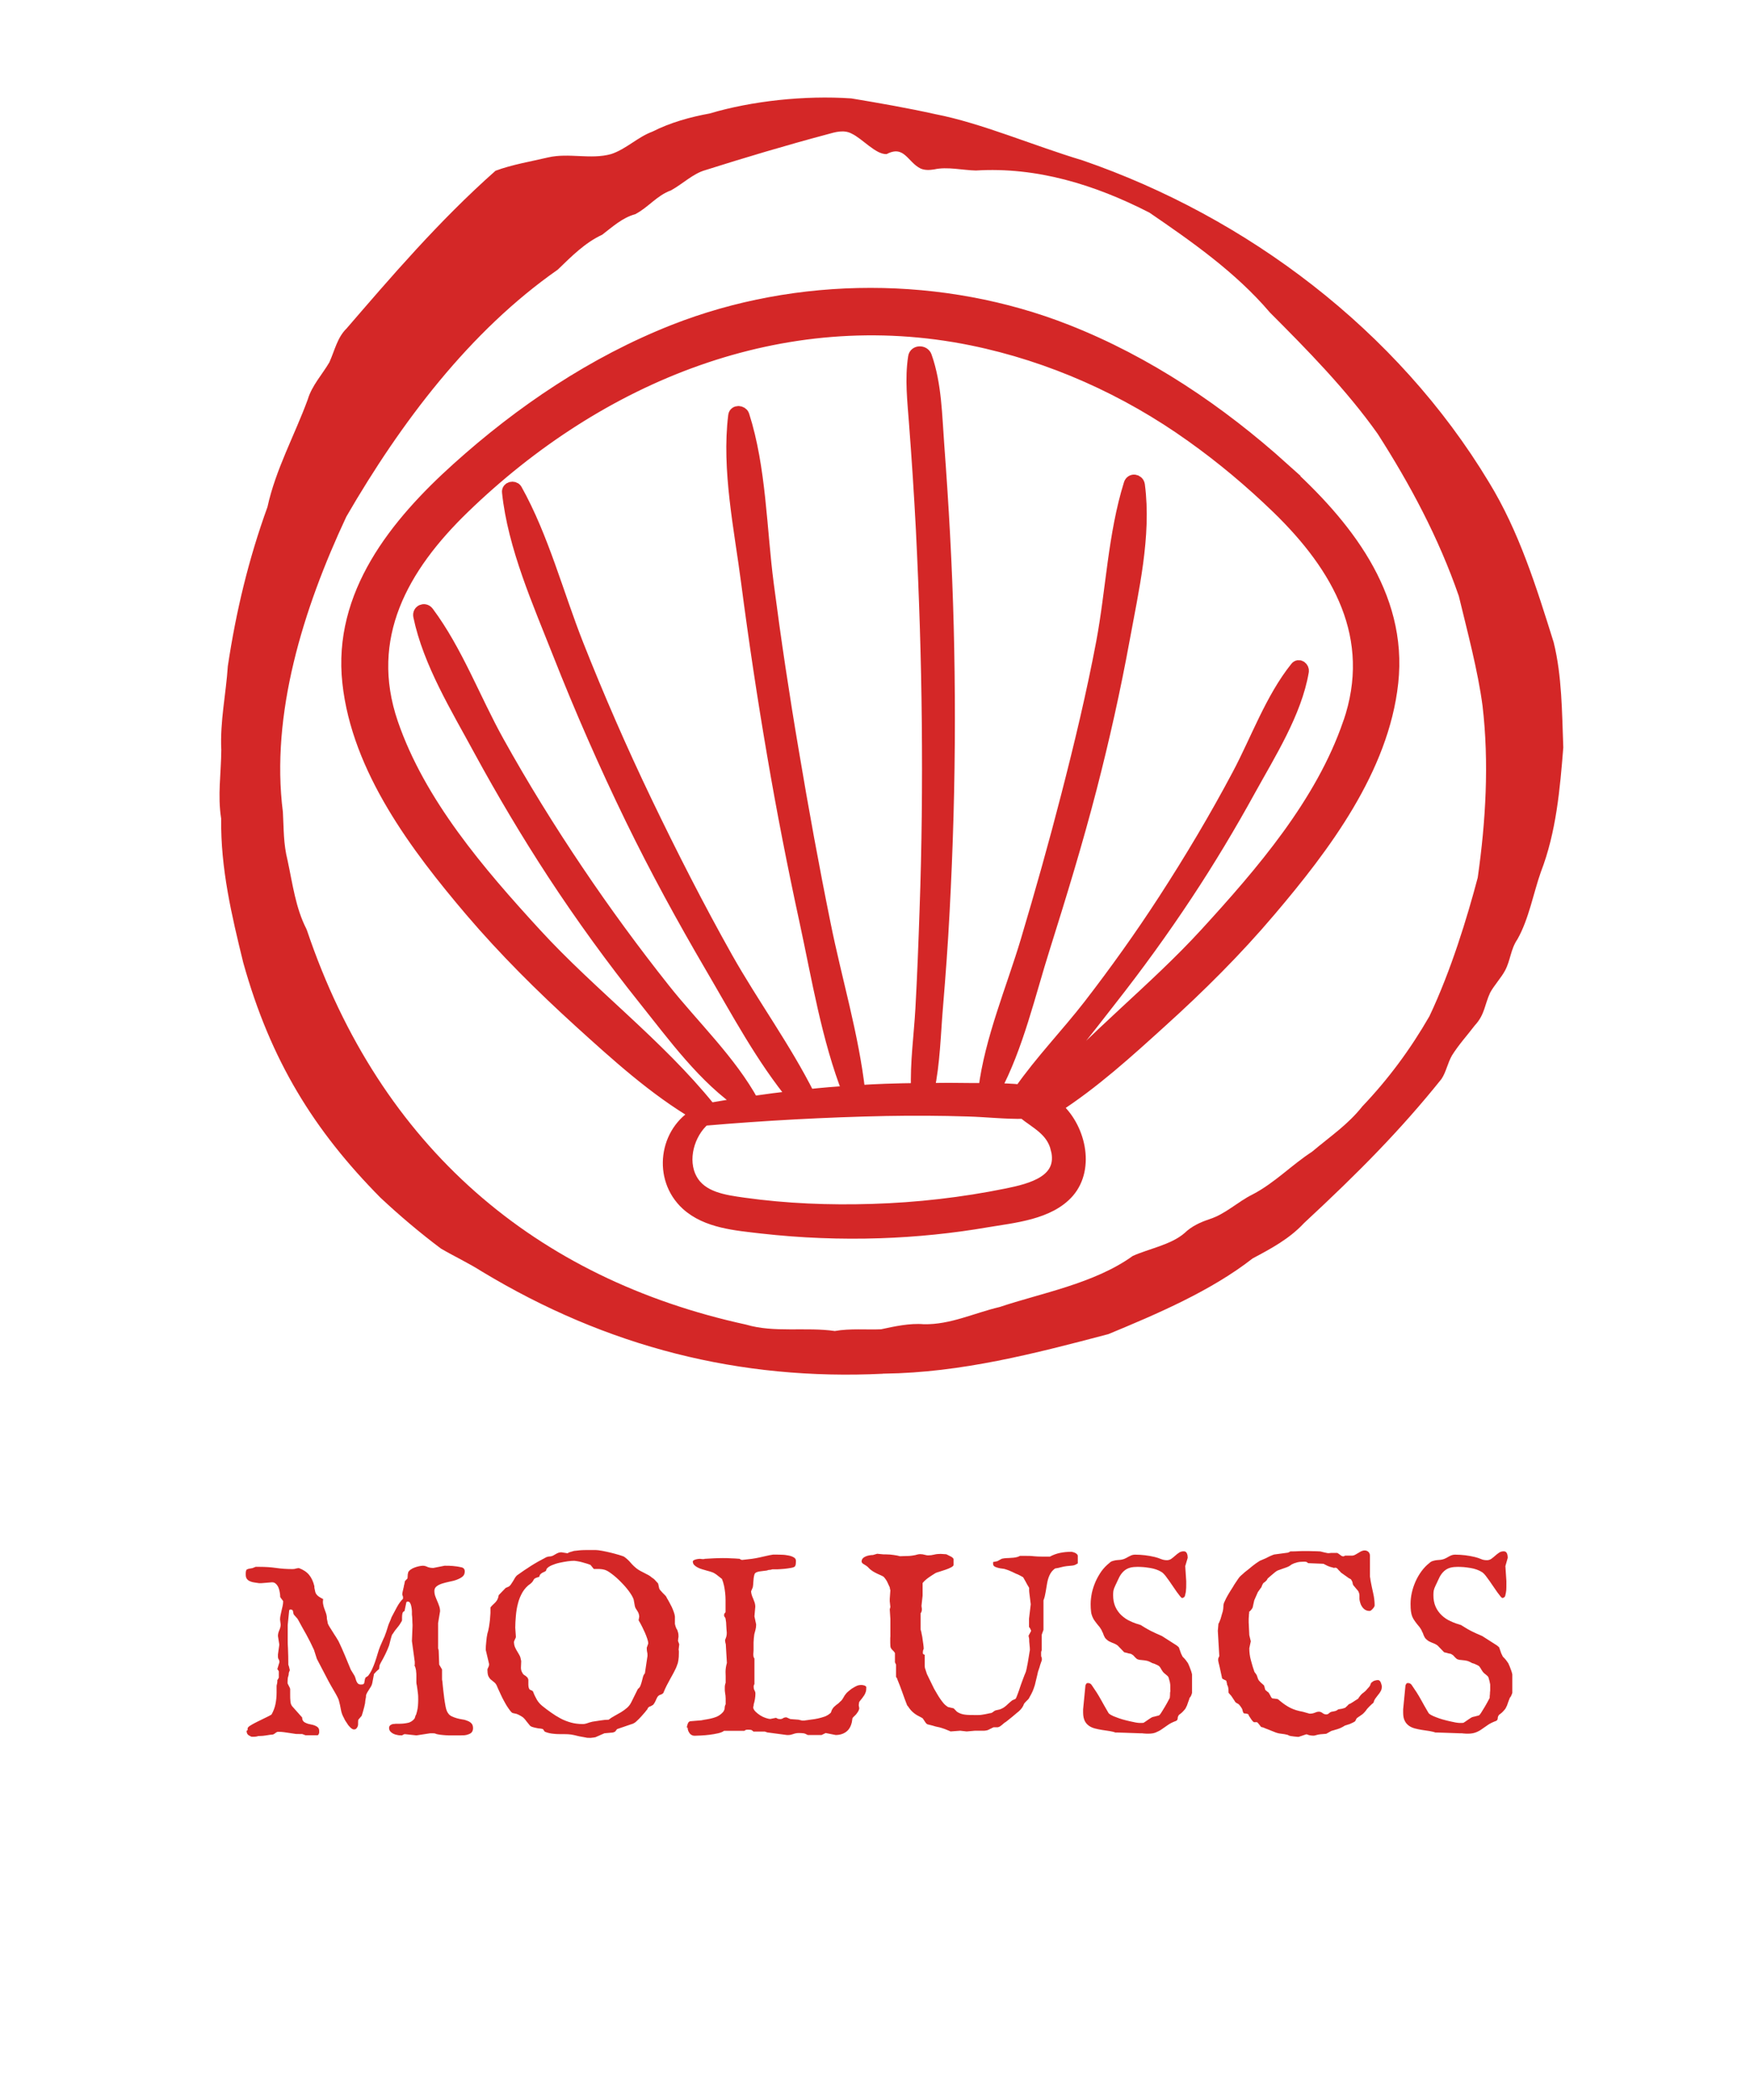 <?xml version="1.0" encoding="UTF-8"?>
<svg id="Layer_1" data-name="Layer 1" xmlns="http://www.w3.org/2000/svg" width="50mm" height="60mm" viewBox="0 0 141.73 170.08">
  <g>
    <path d="M20.05,140.13c0-.11,0-.18.03-.21.02-.03.06-.08.12-.12.11-.08.25-.15.41-.24s.33-.16.5-.25c.17-.08.33-.16.49-.24s.29-.14.39-.21c.15-.27.26-.55.32-.85.06-.3.09-.61.09-.92v-.46c0-.05,0-.11.01-.16,0-.01.01-.04.02-.07,0-.03.01-.07.02-.11s.01-.08.01-.12c0-.04,0-.07,0-.09l.12-.2v-.38s0-.07,0-.12c0-.04-.05-.11-.12-.2l.17-.56c0-.05,0-.1-.02-.13,0-.03-.02-.07-.04-.1-.01-.01-.03-.04-.04-.08s-.02-.08-.02-.12v-.19l.11-.8-.11-.7c0-.16.04-.31.11-.47.07-.16.11-.31.11-.46l-.05-.4c0-.11.01-.22.04-.35s.05-.25.08-.37c.03-.13.06-.26.09-.39s.04-.26.04-.39c-.03-.04-.07-.1-.12-.16s-.1-.13-.12-.18c0-.09,0-.2-.03-.34-.02-.14-.05-.27-.1-.39-.05-.13-.12-.23-.21-.32-.09-.09-.19-.13-.32-.13l-.85.07h-.21c-.14-.02-.28-.04-.4-.06-.13-.02-.24-.05-.34-.1-.1-.04-.18-.11-.24-.19-.06-.08-.09-.2-.09-.35,0-.12,0-.21.02-.28.01-.06.04-.11.08-.13s.1-.05.17-.06c.07-.01.16-.03.28-.05l.25-.1h.34c.46,0,.91.03,1.33.09.42.06.86.09,1.31.09.11,0,.2-.01.28-.04.08-.02.16-.04.25-.04.37.14.65.33.83.56.19.23.33.54.42.91v.12c.03.14.05.25.07.33.02.08.05.15.1.21.04.06.11.12.19.18.08.06.2.12.35.2l-.02.21c0,.1.01.2.04.3.02.1.05.2.09.3s.07.2.11.3.06.21.08.34c0,.02,0,.06,0,.11,0,.05.02.1.03.16.01.05.02.11.03.15,0,.05.01.08.01.09.04.1.1.22.18.34.08.13.16.25.24.38s.16.26.25.39c.08.13.15.25.21.35.18.38.35.75.51,1.14s.32.77.48,1.16l.3.49c.04.08.07.16.09.24.02.09.05.16.08.23.03.07.07.12.12.17.05.04.12.07.21.07.1,0,.17,0,.21-.03s.07-.05.08-.1.02-.1.03-.17c0-.06.03-.14.06-.24,0-.01.03-.04.1-.08s.1-.07.12-.08c.13-.17.24-.35.33-.55.09-.19.17-.4.24-.6.07-.21.14-.42.2-.63.06-.21.13-.42.21-.62,0,0,.02-.04.05-.11.03-.07.06-.14.1-.23.04-.08.08-.17.11-.25.04-.08.06-.14.08-.17.1-.26.19-.5.25-.72.06-.22.15-.44.26-.68l.07-.19c.14-.26.28-.53.43-.81s.32-.51.5-.69c0-.11,0-.19-.03-.24s-.03-.09-.03-.12,0-.09.02-.16.03-.15.05-.23c.02-.08.04-.15.05-.21.01-.06.02-.11.02-.13.01-.03.03-.08.04-.16.02-.08.03-.14.03-.17l.21-.22s0-.06.01-.11c0-.05.01-.1.01-.15,0-.05,0-.1.02-.14s.01-.07.01-.08c.04-.09.11-.17.21-.24.1-.07.21-.13.33-.17.12-.04.24-.08.35-.1.12-.02.21-.04.3-.04.14,0,.27.04.41.11.14.05.29.07.44.07l.92-.18c.25,0,.46,0,.65.02s.41.04.67.1c.21.03.31.15.31.34,0,.18-.06.32-.18.42s-.28.18-.46.25c-.18.07-.38.12-.59.16-.21.04-.41.1-.59.15-.18.06-.34.13-.46.23-.12.09-.18.22-.18.37,0,.14.02.28.07.42.05.13.1.27.16.4s.11.27.16.41c.05.14.07.28.07.42l-.16.96v2.05c.03.05.05.13.05.22l.04,1.09.23.39v.66s0,.05,0,.1c0,.05,0,.11.02.17s.01.12.02.17.01.09.01.11c.01.11.03.27.05.48s.05.43.08.66c.03.23.07.45.11.67.04.21.1.37.17.48.08.13.18.23.31.29.13.06.27.12.42.16.15.04.31.08.47.1s.3.07.42.12c.13.05.23.12.31.21.08.09.12.21.12.38,0,.14-.04.24-.1.32s-.15.13-.26.17c-.1.04-.21.07-.33.08-.12,0-.22.01-.31.01h-.53c-.14,0-.29,0-.46,0-.16,0-.31-.02-.46-.03-.14-.01-.27-.03-.38-.05-.11-.02-.19-.04-.24-.07-.02-.01-.09-.02-.21-.02h-.19l-1.11.17-.95-.1s-.07.01-.12.04c-.05.03-.08.05-.1.06-.12,0-.25,0-.37-.03-.12-.02-.23-.05-.33-.1s-.18-.11-.25-.19c-.07-.08-.1-.18-.1-.29,0-.15.1-.25.3-.31.08,0,.16-.01.23-.02.08,0,.16,0,.25,0,.25,0,.49-.02.72-.07.23-.04.42-.17.57-.36,0-.03.02-.07.03-.09l.02-.06s.01-.03.01-.04c0-.01,0-.03.02-.05,0-.02.02-.04.04-.07l.07-.25c.04-.16.07-.31.08-.47.01-.16.02-.31.02-.47,0-.2,0-.39-.03-.58s-.04-.38-.08-.59l-.02-.09s-.02-.09-.02-.16v-.54c0-.12,0-.23-.02-.34,0-.11-.03-.2-.05-.29-.02-.09-.05-.15-.08-.19.01-.03.02-.06.02-.08v-.23l-.23-1.68.05-1.24c0-.06,0-.14-.01-.24,0-.1-.01-.2-.01-.3,0-.1-.01-.22-.03-.36,0-.06,0-.15,0-.27s-.02-.23-.04-.35c-.02-.12-.05-.22-.1-.31-.05-.09-.11-.13-.19-.13-.03,0-.05,0-.08.02-.02.01-.04.03-.04.04l-.15.71c-.1.04-.15.11-.17.2-.02.1-.03.2-.03.31v.16c0,.05,0,.1-.02.14-.11.2-.23.38-.37.54-.14.16-.26.33-.37.51-.04.03-.07.09-.09.18-.03.09-.05.18-.08.28s-.05.19-.07.28-.04.15-.05.19c-.09.24-.19.48-.31.72-.12.24-.24.47-.38.71l-.07.15s-.02.07-.03.16c0,.09-.02.15-.03.18-.02.01-.05.04-.09.07s-.08.07-.12.11-.08.08-.11.12c-.03.04-.06.06-.08.08l-.14.74c-.02.1-.05.18-.1.27-.05.08-.1.16-.15.24s-.1.16-.15.24-.08.16-.11.25c0,.01,0,.05,0,.1,0,.05-.02.12-.03.18s-.02.13-.03.19-.01.1-.01.12-.01.09-.04.2c-.02.11-.05.23-.09.36-.03.13-.07.25-.1.35s-.05.17-.07.18l-.25.29s-.02.08-.02.19c0,.05,0,.12,0,.19s-.02.14-.05.2-.06.11-.11.15c-.04.04-.1.06-.17.06-.06,0-.12-.02-.19-.07-.07-.05-.13-.11-.19-.18-.07-.07-.13-.15-.18-.24s-.11-.16-.16-.24c0-.01-.01-.04-.04-.08-.03-.04-.04-.07-.04-.09-.13-.22-.22-.45-.26-.7-.04-.25-.1-.5-.17-.76-.01-.06-.06-.16-.13-.3-.07-.14-.15-.28-.24-.43-.09-.15-.17-.3-.26-.45-.08-.14-.14-.26-.19-.34-.16-.31-.32-.61-.48-.92s-.32-.61-.48-.92l-.23-.72c-.2-.44-.41-.86-.62-1.24-.22-.39-.44-.78-.66-1.19-.01-.03-.04-.06-.07-.11-.04-.05-.06-.08-.07-.08l-.22-.25s-.03-.08-.04-.13,0-.09-.02-.13-.02-.08-.05-.1c-.03-.03-.08-.04-.14-.04-.03,0-.06,0-.07,0,0,0-.03.03-.05.06l-.12,1.19v1.17c0,.22,0,.45.02.68.02.44.03.9.03,1.36,0,.02.02.05.03.09.01.03.03.08.04.14.01.06.03.13.05.22l-.08.21c0,.12-.02.22-.05.3-.03.08-.05.22-.05.39v.17l.19.38s.02.06.02.09v.45c0,.18,0,.35.02.52.01.17.06.31.15.42l.8.9c0,.14.04.24.1.31.07.07.15.12.26.16.1.04.21.07.33.09s.23.05.33.09c.1.04.19.09.26.16.07.07.1.16.1.29,0,.02,0,.05,0,.09,0,.04,0,.08-.02.11-.01.04-.03.07-.05.1-.02.03-.04.04-.07.04h-.97l-.27-.1h-.25c-.15,0-.29,0-.42-.03-.13-.02-.27-.04-.4-.06s-.27-.04-.41-.06c-.14-.02-.29-.03-.46-.03-.07,0-.14.03-.21.09s-.14.1-.21.13c-.18.01-.36.04-.54.07s-.37.05-.55.05c-.05,0-.12,0-.19.03-.08.02-.16.03-.27.03-.05,0-.1,0-.16,0s-.11-.03-.17-.07c-.17-.07-.26-.2-.26-.41Z" fill="#d42727"/>
    <path d="M39.47,135.31c0-.09.02-.18.07-.26.05-.09.07-.18.07-.28l-.27-1.14c0-.2.01-.42.04-.67.02-.25.05-.46.09-.64.05-.17.1-.35.13-.55s.06-.39.08-.58c.02-.2.03-.38.04-.55,0-.17,0-.32,0-.45.08-.1.15-.18.23-.25s.14-.13.2-.2c.06-.07.11-.14.15-.23.04-.08.07-.19.09-.32l.56-.58.27-.12s.09-.07.14-.14.11-.16.17-.26.12-.19.17-.29c.06-.09.11-.16.17-.21.39-.28.77-.54,1.15-.78.38-.24.79-.47,1.24-.7.03,0,.07-.02.1-.03.03,0,.07-.01.1-.02.03,0,.06,0,.08,0,.11-.01.2-.04.27-.08.07-.04.13-.08.19-.11.06-.04.13-.07.2-.1s.16-.05.26-.05l.5.08.15-.08.38-.11c.31-.04.61-.07.9-.07s.58,0,.88,0c.1,0,.25.02.48.06.22.04.45.09.7.15.24.06.47.12.67.18s.34.11.41.14c.2.14.38.3.54.49.16.19.33.35.51.49.11.08.22.15.32.2.11.05.21.11.31.16.1.05.2.11.31.16.1.06.2.13.3.22.03.01.07.04.12.08s.1.09.14.14c.05.05.09.1.13.14.04.04.07.08.09.1l.07.32c.01.08.05.16.11.23.06.07.12.14.19.21s.14.14.21.21.11.14.13.21c.05.08.12.19.18.31s.14.26.21.4c.07.14.12.29.17.42.05.14.08.26.09.36v.6c.03.12.05.21.08.28.02.07.06.14.11.21.03.08.05.15.07.22.02.07.03.17.03.28,0,.01,0,.04,0,.07s-.01.07-.02.11,0,.08-.01.12c0,.04-.01.07-.01.09l.1.27-.05.44s.02.08.02.12v.16c0,.22-.01.41-.04.58s-.05.27-.08.32c-.07.22-.16.42-.26.6-.1.18-.19.37-.3.55-.1.18-.2.37-.3.56-.1.19-.19.4-.28.62-.04.04-.08.07-.12.09s-.08.04-.12.05-.08.03-.12.06-.08.06-.11.11c-.02.03-.04.08-.07.13-.02.05-.05.12-.08.18-.03.06-.06.13-.1.19s-.07.11-.11.15l-.21.12c-.05,0-.11.03-.16.08-.05.05-.08.1-.08.14-.05.06-.12.14-.2.25-.09.11-.18.21-.29.33s-.2.22-.3.31-.17.17-.24.21c-.05.03-.09.05-.12.07-.04.01-.07.03-.1.04-.03.01-.05.02-.07.02l-1.14.39c-.05.05-.08.1-.1.13-.02.03-.04.05-.06.07-.02.01-.04.03-.07.04s-.07.02-.13.04l-.67.06-.73.32c-.06.01-.12.02-.18.03-.05,0-.11.01-.17.02-.06,0-.12,0-.17,0-.07,0-.17,0-.27-.03-.11-.02-.22-.04-.33-.06-.12-.02-.23-.04-.34-.07-.11-.02-.21-.05-.3-.07-.14-.03-.28-.05-.43-.06s-.3-.01-.45-.01c-.26,0-.51,0-.75-.03-.24-.02-.47-.07-.71-.17l-.15-.21c-.08-.02-.16-.04-.27-.05-.1,0-.21-.03-.31-.05-.11-.02-.2-.05-.3-.08-.09-.03-.16-.08-.21-.15-.1-.12-.18-.23-.25-.31-.06-.08-.12-.16-.18-.22-.06-.07-.14-.13-.23-.18-.09-.06-.22-.12-.38-.19l-.32-.07c-.07-.03-.14-.1-.22-.21s-.16-.22-.25-.36c-.08-.14-.17-.28-.25-.44-.09-.16-.16-.31-.23-.46-.07-.15-.13-.28-.18-.39-.05-.12-.1-.21-.12-.27-.06-.16-.14-.28-.23-.35-.09-.07-.18-.14-.26-.21-.08-.06-.15-.15-.21-.26-.06-.11-.09-.29-.09-.53ZM41.63,133.03c0,.14.03.26.08.38.05.12.11.23.18.34.07.11.13.22.19.33.06.11.09.23.11.36.01.02.02.06.02.12l-.02.49c0,.06,0,.13.02.21s.05.15.1.23c.04.08.08.13.13.16.05.03.09.06.14.09.04.03.08.07.12.11.04.04.07.11.09.19v.1s0,.09,0,.13c0,.04,0,.1,0,.18,0,.12.02.21.05.29.03.08.08.12.15.14.07.02.14.06.18.12.1.27.21.49.31.66.1.17.24.34.42.49.24.19.48.38.73.55.25.18.51.34.77.48.27.14.55.25.84.33s.6.12.93.12c.09,0,.16,0,.22-.02.06-.01.12-.03.18-.05.06-.02.12-.04.18-.06s.14-.04.23-.06c.19-.03.41-.06.65-.1s.46-.06.66-.06c.14-.11.3-.21.48-.31s.35-.2.53-.3c.17-.11.33-.22.48-.35s.26-.28.35-.46l.53-1.07c.1-.07.17-.16.21-.27.04-.11.08-.22.11-.34s.06-.23.09-.35c.03-.12.08-.22.16-.31l.21-1.41c0-.11,0-.21-.03-.31-.02-.09-.03-.21-.03-.35l.12-.34c0-.11-.03-.24-.08-.39-.05-.15-.11-.31-.18-.47-.07-.16-.15-.32-.22-.47-.08-.15-.14-.28-.2-.38l-.1-.17.05-.29c0-.1-.02-.19-.05-.27s-.07-.15-.11-.21-.08-.13-.12-.19-.07-.14-.08-.22l-.09-.5c-.06-.19-.19-.41-.38-.67s-.41-.51-.65-.75c-.24-.25-.48-.46-.73-.65-.25-.19-.45-.31-.62-.35-.1-.03-.24-.05-.42-.06-.18,0-.32,0-.43,0l-.27-.33s-.13-.05-.25-.09c-.12-.04-.25-.07-.38-.11-.13-.04-.26-.07-.39-.09-.13-.02-.23-.04-.3-.04-.14,0-.31.01-.53.04-.21.03-.43.07-.66.12-.23.05-.43.12-.62.2s-.33.18-.42.29l-.05.16c-.05.04-.11.07-.17.1-.06.02-.11.05-.16.08-.05.03-.1.07-.13.11-.04.04-.07.11-.09.2-.16.04-.26.08-.32.11-.06.03-.1.07-.12.11s-.05.09-.08.14c-.03.05-.09.11-.18.19-.27.18-.48.41-.65.69-.16.28-.29.58-.37.91-.09.33-.14.66-.17,1.01s-.05.66-.05.96l.05.73c0,.06-.03.13-.08.22s-.08.18-.08.27Z" fill="#d42727"/>
    <path d="M55.63,139.93c0-.11.03-.23.08-.35.05-.12.13-.18.24-.18l.85-.07c.17-.03.34-.07.5-.09.16-.03.32-.06.48-.11.15-.04.3-.1.43-.18s.26-.18.38-.33c.03-.05.05-.09.07-.14.02-.04.03-.09.03-.15,0-.11.03-.21.08-.3,0-.17,0-.33,0-.47,0-.14-.02-.3-.05-.48-.01-.08-.02-.15-.02-.21v-.13c0-.11,0-.19.01-.23,0-.04.03-.12.06-.23,0-.2,0-.36,0-.5,0-.13-.01-.26-.01-.38,0-.23.04-.47.11-.72l-.09-1.52s-.03-.08-.04-.16c-.01-.08-.02-.14-.02-.17.03-.08.07-.17.1-.27.03-.1.04-.2.04-.32-.02-.2-.03-.39-.04-.57,0-.18-.02-.38-.06-.58-.01-.05-.04-.1-.07-.13s-.05-.08-.05-.14c0-.08.02-.13.05-.16.03-.03.06-.06.07-.1v-.49c0-.14,0-.31,0-.49s-.01-.37-.03-.56c-.02-.19-.05-.38-.09-.58s-.1-.38-.17-.56c-.03-.03-.08-.06-.14-.11-.06-.04-.12-.09-.18-.14s-.11-.09-.15-.12-.07-.05-.08-.05c-.06-.05-.15-.09-.26-.13s-.24-.08-.37-.11c-.14-.04-.27-.08-.41-.12s-.27-.09-.38-.15c-.12-.06-.21-.13-.28-.2-.07-.08-.11-.17-.11-.28,0-.04.02-.07.07-.1s.11-.05.17-.07c.07-.02.13-.03.2-.04.06,0,.11-.01.14-.01.08.01.14.02.18.02h.1c.05,0,.09,0,.1-.02.23-.01.47-.03.72-.04.25-.01.49-.02.74-.02.23,0,.46,0,.67.02.21,0,.45.02.71.04.03.03.06.06.1.07s.07.02.1.02c.31-.03.57-.06.79-.09s.42-.07.61-.11c.18-.04.36-.08.53-.12.17-.04.36-.08.56-.11h.25c.13,0,.29,0,.47.01.19,0,.37.03.53.06.17.03.31.08.43.15.12.06.18.16.18.28,0,.06,0,.13-.01.22,0,.09-.03.16-.06.22-.03.05-.13.1-.3.13-.17.03-.35.06-.55.08s-.39.03-.58.04c-.19,0-.33,0-.41,0-.04.01-.07.02-.1.03-.03,0-.07.01-.1.02-.03,0-.06,0-.09,0l-.17.05c-.25.03-.43.05-.56.07-.13.02-.23.05-.3.09-.07.04-.11.09-.13.16-.02.06-.04.16-.06.28-.01.12-.02.23-.03.35,0,.12-.02.25-.04.4l-.14.33c0,.09.02.18.05.29.03.1.07.21.12.31.04.11.08.21.12.32.03.11.05.21.05.32l-.07.79.14.66c0,.16-.02.29-.05.41-.03.12-.06.25-.1.38-.03.2-.05.42-.06.66,0,.24,0,.45,0,.64l-.02.32c0,.17.03.28.09.34v2.07c-.03.06-.05.11-.06.14,0,.03,0,.06,0,.1,0,.1.02.2.07.28.05.09.07.17.07.24,0,.14-.01.3-.04.47-.03.17-.06.31-.1.42,0,.01,0,.03,0,.06,0,.03-.01.06-.02.09,0,.03-.01.07-.02.11.02.11.08.22.19.33.11.11.24.21.38.3.14.09.29.16.44.21.15.05.28.08.38.08l.45-.09s.06.02.11.05c.04.03.12.05.23.05.09,0,.17-.02.24-.07s.16-.07.27-.07l.32.14.66.05.29.07h.17c.19-.03.38-.05.57-.08.19-.02.37-.05.55-.09.18-.04.36-.09.53-.15.17-.06.33-.16.47-.28l.03-.03s.04-.06.04-.09c.03-.11.08-.2.13-.27.05-.07.11-.14.18-.19.06-.06.13-.11.2-.16.07-.05.14-.11.21-.19.1-.07.18-.18.26-.32.07-.14.16-.27.26-.38.07-.07.15-.14.25-.22.09-.08.19-.15.3-.21.1-.06.2-.12.3-.16.1-.04.19-.06.27-.06.03,0,.08,0,.13,0s.11.02.16.03.09.03.13.06c.04.02.06.05.06.09,0,.15-.01.28-.04.37s-.07.19-.12.27c-.05.08-.11.16-.17.24s-.13.16-.2.25c-.03.03-.05.08-.06.14s-.02.12-.02.16c0,.04,0,.09.02.16s.02.11.02.14c-.02.09-.05.17-.1.25s-.1.14-.15.21c-.06.06-.11.12-.17.17s-.1.11-.13.15l-.05.32c-.08.35-.23.61-.46.78-.23.17-.51.26-.85.26l-.81-.16-.33.16h-1.12c-.14-.08-.26-.13-.36-.14s-.23-.02-.37-.02c-.16,0-.3.03-.44.08-.14.05-.27.08-.39.08h-.14l-1.58-.21-.2-.07h-.92c-.08-.08-.14-.12-.19-.13-.05-.01-.12-.02-.22-.02-.07,0-.13,0-.17.01-.04,0-.09.03-.15.08h-1.65c-.1.08-.26.15-.48.2-.22.05-.45.09-.69.12s-.48.05-.7.06-.4.02-.52.02c-.09,0-.17-.02-.24-.06s-.13-.09-.17-.16c-.05-.06-.08-.13-.11-.21s-.04-.15-.04-.23Z" fill="#d42727"/>
    <path d="M73.47,138.12c-.14-.35-.27-.71-.4-1.08-.13-.36-.26-.71-.4-1.04,0-.01,0-.03-.01-.05s-.02-.04-.04-.06c-.02-.03-.04-.05-.05-.08v-.99l-.09-.19v-.75s-.05-.09-.09-.13c-.04-.04-.08-.08-.12-.12s-.08-.09-.11-.14c-.03-.05-.05-.11-.05-.19,0-.08-.01-.15-.01-.22v-.38c0-.05,0-.1.01-.16v-1.42l-.05-.78.05-.19-.05-.46v-.19l.05-.71s-.02-.06-.03-.09c-.01-.07-.02-.12-.02-.14-.01-.03-.04-.08-.07-.15-.03-.07-.07-.15-.11-.24s-.09-.18-.15-.26-.11-.15-.16-.2c-.05-.04-.13-.08-.22-.12s-.19-.09-.31-.14c-.11-.05-.23-.12-.35-.19-.12-.08-.23-.16-.33-.27-.06-.07-.12-.12-.19-.17-.07-.04-.13-.08-.19-.12-.06-.03-.11-.07-.14-.1s-.06-.08-.06-.13c0-.1.03-.18.09-.25.06-.07.14-.12.23-.16.09-.04.19-.07.3-.09.11-.02.21-.03.3-.03l.34-.1.53.05h.19c.22,0,.43.02.63.05.2.03.37.06.5.1l.57-.02c.08,0,.16,0,.25-.01s.19-.02.28-.04c.1-.01.18-.03.27-.06.08-.02.16-.04.25-.04.14,0,.27.02.37.05.11.03.2.05.28.05.17,0,.33-.02.49-.06.15-.04.33-.06.53-.06l.46.03.16.08c.07.03.13.07.2.1s.12.07.16.11c.04.04.07.08.07.12v.45c0,.06-.07.13-.2.2-.13.07-.28.13-.45.19-.17.06-.33.11-.49.16s-.27.08-.32.11c-.16.1-.34.21-.54.35-.2.14-.37.29-.51.46v1.02l-.09.82s0,.06.01.11c.01.04.02.1.02.18,0,.12-.03.23-.1.32v1.31l.07.27s0,.07.03.17.04.22.06.36.04.28.06.42c.02.14.03.26.03.36-.02.03-.04.07-.05.12s-.02.11-.02.2c0,.03,0,.05.02.08.01.02.06.05.13.07v.84c0,.07,0,.14.02.23l.16.49.58,1.19c.08.14.16.27.24.41.08.14.16.27.25.4.09.13.18.25.28.37.1.12.22.21.35.3l.47.11.26.27c.2.14.42.21.66.24s.49.03.73.03h.34c.1,0,.19,0,.28-.02.09-.01.19-.03.3-.05s.23-.05.38-.08c.05,0,.09-.01.13-.03s.07-.04.11-.07c.03-.03.07-.05.11-.08s.09-.05.15-.06c.18-.03.32-.07.42-.12.1-.04.19-.1.27-.16s.16-.13.25-.22c.09-.08.21-.19.35-.3l.27-.12s.03-.04.07-.13c.04-.09.08-.2.13-.34s.11-.29.16-.46c.06-.17.11-.33.17-.48s.1-.29.15-.4c.04-.12.08-.2.1-.25.04-.08.08-.2.11-.36.03-.16.07-.33.1-.51.03-.18.06-.36.09-.54s.05-.34.08-.48c0-.12-.01-.27-.03-.44s-.03-.33-.03-.48l-.05-.24.21-.39s-.02-.08-.06-.16c-.04-.08-.07-.13-.11-.16v-.67l.14-1.17-.12-.97s0-.07-.01-.13c0-.06,0-.13,0-.23-.01-.03-.05-.08-.1-.17s-.11-.18-.16-.29l-.22-.39s-.06-.04-.11-.07c-.05-.03-.11-.06-.17-.09-.06-.03-.11-.06-.16-.08-.05-.02-.09-.04-.11-.04-.06-.03-.13-.06-.21-.1-.08-.04-.16-.08-.24-.11-.08-.04-.16-.07-.24-.1-.08-.03-.15-.05-.21-.07-.05-.02-.14-.04-.25-.05s-.22-.03-.33-.06c-.11-.03-.21-.06-.29-.11-.08-.05-.12-.12-.12-.21v-.15l.34-.07.37-.2c.12-.03.25-.04.37-.05.13,0,.25-.01.38-.02.13,0,.26-.02.38-.04.12-.02.23-.06.34-.12h.44c.24,0,.46,0,.68.03.21.02.46.03.72.03h.58c.26-.14.53-.24.82-.3.29-.06.59-.09.9-.09.03,0,.07,0,.13.02.06.01.12.04.18.06.06.03.11.06.16.11s.07.09.07.15v.6l-.09.05c-.12.08-.25.12-.39.13s-.28.03-.42.04c-.16.02-.31.05-.46.09-.15.04-.31.08-.48.1-.21.15-.35.33-.45.55s-.16.44-.2.68c-.04.24-.08.47-.12.71s-.09.45-.17.64v2.39l-.14.39v1.26c-.03.05-.04.11-.05.16,0,.05,0,.12,0,.21,0,.08,0,.15.03.19s.03.13.03.24l-.13.37c-.03.14-.08.27-.12.39-.05.13-.09.26-.11.4l-.21.87c-.05.18-.12.34-.18.5-.07.15-.15.31-.24.46-.03.08-.07.14-.12.19-.05.05-.1.1-.15.15-.05.05-.1.1-.14.15-.04.05-.08.12-.1.2-.09.2-.27.41-.55.62-.14.12-.28.24-.43.36-.15.12-.3.24-.44.35-.05.03-.11.06-.16.11-.05.04-.1.09-.15.13-.05.04-.1.08-.16.12-.05.03-.12.06-.18.07h-.34l-.47.23c-.08.03-.18.04-.28.05-.11,0-.21,0-.31,0h-.44l-.68.06-.52-.06-.79.06s-.04-.03-.1-.05c-.06-.02-.12-.05-.2-.08-.09-.04-.19-.08-.29-.11s-.2-.07-.29-.09l-.32-.07c-.17-.05-.33-.1-.47-.13-.14-.03-.22-.05-.23-.07-.05-.03-.09-.07-.12-.12-.03-.05-.07-.1-.1-.15s-.07-.1-.1-.15-.08-.08-.14-.11c-.21-.1-.41-.21-.59-.35-.18-.14-.34-.32-.48-.54Z" fill="#d42727"/>
    <path d="M90.42,140.34c-.18-.06-.36-.11-.56-.14-.2-.03-.4-.06-.6-.09-.2-.03-.39-.07-.58-.12s-.35-.12-.49-.22c-.14-.1-.26-.23-.34-.4-.08-.17-.13-.39-.13-.67v-.26l.19-1.95c.03-.05.05-.1.07-.13.02-.03.06-.05.13-.05.15,0,.26.07.33.2.26.37.49.73.68,1.07s.4.72.63,1.11c.03.07.1.13.22.2.12.07.26.13.43.19.16.07.34.12.53.18.19.05.37.1.55.14.17.04.33.07.47.1.14.02.24.04.31.04h.19c.11,0,.17,0,.18-.02.02-.01.06-.04.11-.07.05-.03.11-.07.16-.11.06-.04.11-.08.16-.11s.09-.06.11-.07c.03-.03.08-.05.14-.08s.12-.04.14-.04l.42-.11s.09-.07.18-.22.19-.31.3-.49c.12-.2.25-.44.39-.71,0-.01,0-.05.01-.11s.01-.13.01-.2c0-.07,0-.14.02-.2s0-.11,0-.14v-.16c0-.08,0-.14,0-.2,0-.06-.01-.12-.02-.17,0-.06-.02-.12-.04-.19-.02-.07-.04-.15-.07-.25l-.02-.06c-.05-.08-.12-.14-.21-.21-.08-.06-.16-.13-.23-.21-.08-.12-.14-.2-.17-.27-.03-.06-.07-.11-.1-.15-.03-.04-.08-.08-.14-.11s-.16-.08-.3-.14c0,0-.04,0-.11-.03s-.12-.04-.15-.07c-.09-.05-.19-.09-.28-.12-.09-.02-.18-.04-.27-.05-.09-.01-.19-.02-.28-.03-.1,0-.2-.03-.3-.07-.1-.08-.17-.15-.24-.23-.06-.08-.15-.14-.27-.2-.02,0-.06,0-.11-.02-.05,0-.11-.02-.16-.04-.06-.01-.11-.03-.16-.04-.05-.01-.08-.02-.1-.02l-.53-.55c-.1-.07-.18-.12-.26-.15-.08-.03-.15-.06-.22-.09s-.13-.06-.2-.09c-.07-.03-.14-.09-.22-.16-.06-.05-.11-.11-.14-.16-.03-.05-.06-.11-.08-.16s-.04-.11-.06-.16c-.02-.05-.04-.11-.08-.16-.01-.05-.04-.12-.09-.19-.04-.07-.08-.13-.11-.17-.16-.18-.28-.34-.38-.48-.1-.13-.17-.26-.22-.39-.05-.13-.09-.27-.1-.42-.02-.15-.03-.35-.03-.59,0-.29.04-.58.1-.9.07-.31.17-.61.3-.91.13-.29.29-.57.47-.83.19-.26.4-.48.64-.67.07-.07.14-.12.23-.15.08-.03.17-.05.27-.07s.19-.02.28-.03c.1,0,.19-.02.28-.04s.17-.05.25-.09.16-.08.24-.13c.08-.04.16-.08.25-.12.09-.03.18-.05.27-.05.29,0,.57.02.83.05.26.03.52.08.78.14.18.04.34.1.49.16s.31.1.5.1c.13,0,.25-.04.35-.11s.21-.16.31-.25c.1-.09.21-.18.32-.25.11-.08.24-.11.38-.11.13,0,.21.06.26.18s.06.24.06.35l-.2.67.08,1.21v.27c0,.18,0,.34-.02.47,0,.13-.04.28-.09.48-.01.03-.04.06-.07.09s-.06.04-.08.04c0,.01-.02.02-.07.02-.04,0-.09-.04-.16-.13s-.16-.2-.26-.34-.2-.29-.31-.45c-.11-.16-.22-.32-.33-.48-.11-.15-.21-.29-.31-.42-.1-.12-.19-.21-.26-.26-.14-.09-.29-.16-.45-.22s-.33-.1-.51-.13c-.18-.03-.36-.05-.53-.07-.18-.01-.34-.02-.49-.02-.23,0-.42.02-.58.06s-.31.11-.43.2c-.12.09-.23.2-.33.34-.1.14-.18.3-.27.5-.07.15-.12.27-.17.36-.04.09-.08.17-.11.25s-.05.16-.07.24c-.01.08-.02.2-.02.34,0,.36.06.67.18.94.12.27.29.5.49.69.21.19.44.36.72.48.27.13.56.23.87.32l.1.07c.16.1.31.19.44.26.12.07.25.14.36.19s.24.11.36.17c.12.05.27.12.43.19l1.19.76s.03.02.05.04c.02.02.04.03.06.05.03.02.05.04.07.06l.18.51s.05.1.08.16c.02.06.05.1.08.13.02.01.05.05.1.1.05.05.1.11.15.18.05.06.09.13.13.18.04.06.06.1.06.12.02.04.04.1.08.18.03.08.06.16.09.24.03.08.06.16.08.24s.04.13.04.16v1.5s-.01.05-.04.13c-.03.08-.06.15-.1.21-.02,0-.04.02-.05.05,0,.01-.01.03-.02.05,0,.02-.02.06-.04.13-.02.07-.05.14-.08.22-.03.08-.05.16-.08.23s-.05.11-.06.12c-.02.06-.06.13-.11.19s-.11.13-.17.19-.12.12-.18.16c-.06.05-.1.08-.13.1-.06.08-.1.17-.1.27s-.05.17-.12.21c-.27.1-.48.2-.65.32-.17.12-.33.23-.49.34-.15.11-.32.2-.49.27-.17.08-.39.11-.64.11h-.12c-.18-.01-.31-.02-.36-.03-.06,0-.1,0-.13,0l-2.01-.07Z" fill="#d42727"/>
    <path d="M98.78,135.03s0-.05-.02-.09c0-.04-.02-.08-.03-.13-.01-.04-.02-.09-.03-.12,0-.04-.02-.07-.02-.09-.01-.05-.02-.09-.02-.11v-.08c0-.05,0-.1.02-.13s.04-.08.07-.15l-.12-2.05.05-.57s.03-.04.04-.07c.01-.02.02-.04.03-.06,0-.02.01-.03.02-.05.06-.14.11-.28.14-.41s.08-.27.12-.41c.03-.14.05-.27.05-.39,0-.15.03-.27.08-.37.09-.21.19-.4.3-.59.11-.19.25-.41.41-.66.01-.02.03-.04.04-.07.01-.02.03-.05.04-.07.06-.09.13-.19.2-.3.07-.11.11-.17.12-.18.08-.12.16-.21.24-.28s.17-.14.28-.25c.23-.18.44-.34.61-.49.18-.15.39-.3.63-.45l.26-.11c.06-.02.13-.05.21-.09.08-.04.15-.08.24-.12.08-.04.16-.08.24-.11.08-.03.14-.06.21-.08l1.04-.14s.07,0,.13-.03.11-.05.13-.08c.29,0,.53-.01.71-.02s.34-.01.5-.01c.21,0,.42,0,.62.01.2,0,.41.01.61.02.13.03.24.06.32.08.08.02.15.03.19.04.05.01.08.02.1.02h.06c.08,0,.15-.01.2-.02.05,0,.1,0,.14,0h.36c.08.04.16.1.25.17.09.08.17.11.25.11.03,0,.05-.01.08-.03s.05-.03.06-.03h.6c.09-.01.17-.04.25-.09.08-.04.16-.09.24-.14.08-.05.16-.1.23-.13s.16-.06.26-.06c.12,0,.22.04.3.11.08.07.13.18.13.31v1.7s.02.09.03.16.02.13.02.16c.06.33.13.66.21,1.01.08.34.12.68.12,1.01,0,.04-.02.08-.05.13-.03.05-.06.09-.1.13s-.07.08-.11.11-.06.05-.08.05c0,.01-.03.02-.07.02-.14,0-.25-.03-.35-.09-.1-.06-.18-.14-.25-.24s-.12-.2-.15-.31c-.03-.11-.06-.21-.07-.31v-.34c-.01-.1-.03-.17-.06-.23-.02-.06-.05-.11-.09-.15-.03-.04-.07-.09-.12-.14-.04-.05-.09-.11-.15-.18-.08-.08-.12-.16-.13-.25-.01-.09-.05-.19-.11-.28-.01-.03-.04-.05-.09-.08s-.08-.04-.09-.04l-.66-.47s-.02-.03-.05-.06-.06-.07-.1-.1c-.03-.04-.07-.07-.1-.11-.03-.03-.05-.06-.06-.07-.08-.04-.12-.06-.12-.06-.01.01-.06.02-.14.02-.05,0-.07,0-.07-.02-.14-.03-.28-.07-.42-.13-.13-.06-.25-.12-.36-.18l-1.24-.05c-.05-.05-.1-.09-.14-.1-.05-.01-.11-.02-.17-.02-.23,0-.43.02-.59.06s-.31.1-.45.17c0,.01-.01.02-.02.03-.01.01-.03.02-.04.02-.1.08-.2.13-.31.17-.11.04-.23.08-.34.12-.12.04-.23.08-.34.12-.11.04-.22.11-.31.19l-.39.33s-.04.04-.1.09c-.06.04-.09.08-.1.11-.03.08-.09.14-.17.21-.08.07-.14.1-.16.12-.05.08-.09.16-.12.24-.02.09-.05.13-.08.15l-.24.34-.29.66-.13.59s-.02.04-.04.07c-.02.03-.05.07-.08.11-.03.04-.06.07-.09.1-.03.03-.05.04-.07.04,0,0,0,.03,0,.08,0,.05-.01.1-.02.17,0,.07,0,.13-.01.19,0,.07-.01.12-.01.15v.28l.05,1.04.12.5-.12.56c0,.33.04.66.13.98.09.33.18.65.29.95.01,0,.08.09.18.25l.1.29c.02.05.05.11.09.16.04.05.09.1.14.15s.1.09.15.13.09.08.12.12c.03.12.06.21.07.26.01.05.03.08.04.1.01.02.03.03.05.04.02.01.05.04.1.09.05.02.09.05.12.1.03.04.06.09.09.15s.05.11.08.16c.03.05.06.1.11.13.13.02.24.03.33.04.09,0,.18.05.25.13.16.14.32.25.46.35.14.1.29.18.44.26.15.07.3.13.46.18.16.05.35.09.55.13l.53.15c.18,0,.32-.03.43-.08.11-.05.22-.08.33-.08.1,0,.2.04.29.11.09.07.19.11.3.11.09,0,.16-.03.22-.09.06-.06.13-.1.22-.13.01,0,.06,0,.13-.02.07-.01.12-.02.14-.03.03,0,.07-.02.13-.05s.11-.07.13-.09c.23-.03.38-.06.45-.09.06-.02.1-.04.12-.04,0,0,.02-.02.05-.05.03-.02.06-.05.09-.08s.06-.06.09-.09c.03-.03.05-.05.06-.07.03,0,.07-.02.13-.05.06-.03.13-.08.2-.12s.14-.1.21-.14.13-.08.18-.11c.03-.02.06-.05.07-.08.01-.03.04-.06.07-.1.1-.14.2-.25.31-.32.1-.07.21-.17.33-.32.03-.03.07-.07.12-.13.05-.06.08-.1.1-.14,0-.01.02-.06.05-.13.02-.07.05-.11.08-.12.09-.08.17-.13.26-.15.08-.03.17-.04.26-.04.05,0,.09.02.13.06.04.04.07.09.09.14s.04.11.06.18.02.12.02.16c0,.14-.03.26-.09.36-.06.11-.13.21-.21.3-.07.1-.15.19-.22.29-.07.1-.12.21-.15.34-.03.02-.07.06-.13.11-.06.05-.12.11-.18.17-.06.06-.12.12-.17.18-.05.06-.09.1-.1.13-.15.2-.29.34-.41.41-.12.08-.24.16-.35.24-.05.06-.08.12-.11.19-.02.07-.08.11-.16.15-.1.05-.2.1-.32.15-.12.04-.25.08-.38.12-.22.14-.41.23-.58.28s-.35.1-.53.16l-.41.23c-.36.02-.61.05-.75.09s-.22.06-.25.06c-.22,0-.37-.03-.45-.06-.08-.03-.13-.05-.16-.05l-.63.21c-.08,0-.16-.01-.24-.02-.09,0-.17-.02-.25-.03-.08,0-.16-.02-.23-.04-.07-.02-.12-.04-.15-.07-.19-.05-.38-.08-.57-.1-.2-.02-.39-.08-.57-.16l-.76-.3s-.05-.03-.12-.05c-.07-.02-.12-.03-.14-.03-.2-.26-.31-.39-.34-.39h-.25c-.05-.03-.12-.1-.19-.2-.07-.1-.14-.21-.22-.33,0-.08-.05-.13-.14-.15-.09-.02-.17-.03-.24-.03-.04-.02-.07-.05-.08-.09-.01-.04-.03-.08-.04-.12,0-.04-.02-.09-.04-.14-.01-.05-.04-.09-.07-.12-.01-.03-.05-.08-.1-.15-.05-.07-.1-.11-.13-.14-.05-.03-.09-.05-.11-.06s-.05-.03-.07-.04c-.02-.01-.04-.03-.06-.05-.02-.02-.05-.06-.08-.12l-.26-.39-.22-.25c0-.24-.02-.41-.05-.5-.03-.09-.06-.15-.07-.15,0-.03,0-.09-.03-.18-.02-.09-.03-.15-.05-.16-.14-.06-.22-.11-.26-.13-.03-.02-.05-.03-.06-.04l-.2-.92Z" fill="#d42727"/>
    <path d="M116.34,140.34c-.18-.06-.37-.11-.56-.14-.2-.03-.4-.06-.6-.09-.2-.03-.39-.07-.58-.12s-.35-.12-.49-.22c-.14-.1-.26-.23-.34-.4-.09-.17-.13-.39-.13-.67v-.26l.19-1.95c.03-.05.05-.1.07-.13.02-.03.06-.05.13-.05.15,0,.26.07.33.2.26.37.49.73.68,1.07.19.35.4.72.63,1.11.03.07.1.13.22.2.12.07.26.13.42.19.16.07.34.12.53.18.19.05.37.1.55.14.17.04.33.07.47.1.14.02.24.04.31.04h.19c.11,0,.17,0,.18-.02.02-.01.06-.04.11-.07.05-.03.11-.07.16-.11.06-.04.11-.08.16-.11.05-.03.09-.06.11-.07.03-.03.07-.05.14-.08s.12-.04.14-.04l.42-.11s.09-.07.18-.22.19-.31.3-.49c.12-.2.25-.44.39-.71,0-.01,0-.05,0-.11,0-.06.01-.13.02-.2,0-.07,0-.14.01-.2s.01-.11.01-.14v-.16c0-.08,0-.14,0-.2,0-.06,0-.12-.02-.17-.01-.06-.02-.12-.04-.19-.02-.07-.04-.15-.07-.25l-.02-.06c-.05-.08-.12-.14-.21-.21-.09-.06-.16-.13-.23-.21-.08-.12-.14-.2-.17-.27-.04-.06-.07-.11-.1-.15-.03-.04-.08-.08-.14-.11-.06-.03-.16-.08-.3-.14,0,0-.04,0-.11-.03-.07-.02-.12-.04-.15-.07-.1-.05-.19-.09-.28-.12-.09-.02-.18-.04-.27-.05-.09-.01-.19-.02-.28-.03-.1,0-.19-.03-.3-.07-.1-.08-.17-.15-.24-.23-.06-.08-.15-.14-.27-.2-.02,0-.06,0-.11-.02-.05,0-.11-.02-.16-.04-.06-.01-.11-.03-.16-.04-.05-.01-.08-.02-.1-.02l-.53-.55c-.1-.07-.18-.12-.26-.15-.08-.03-.15-.06-.22-.09-.07-.03-.13-.06-.2-.09-.06-.03-.14-.09-.22-.16-.06-.05-.11-.11-.14-.16-.03-.05-.06-.11-.08-.16s-.04-.11-.06-.16c-.02-.05-.04-.11-.08-.16-.01-.05-.04-.12-.09-.19-.04-.07-.08-.13-.11-.17-.16-.18-.28-.34-.38-.48s-.17-.26-.22-.39c-.05-.13-.08-.27-.1-.42-.02-.15-.03-.35-.03-.59,0-.29.03-.58.1-.9s.17-.61.3-.91c.13-.29.29-.57.48-.83.19-.26.4-.48.64-.67.07-.07.15-.12.23-.15.09-.03.17-.05.27-.07s.19-.02.28-.03c.1,0,.19-.02.28-.04s.17-.05.25-.09c.08-.04.16-.08.24-.13s.16-.08.25-.12c.08-.03.18-.05.27-.05.29,0,.57.02.83.05.26.03.52.08.78.14.18.04.34.1.49.16.15.07.31.1.5.1.13,0,.25-.04.35-.11.11-.08.21-.16.31-.25.1-.09.21-.18.32-.25.11-.08.24-.11.38-.11.13,0,.21.06.26.18s.06.24.06.35l-.19.67.08,1.21v.27c0,.18,0,.34-.01.47-.01.13-.04.28-.09.48-.01.03-.04.06-.07.09-.03.03-.06.04-.08.04,0,.01-.02.02-.07.02-.03,0-.09-.04-.16-.13-.07-.09-.16-.2-.26-.34-.1-.14-.2-.29-.31-.45s-.22-.32-.33-.48c-.11-.15-.21-.29-.31-.42s-.19-.21-.26-.26c-.14-.09-.29-.16-.45-.22-.16-.06-.33-.1-.51-.13-.18-.03-.35-.05-.53-.07-.18-.01-.34-.02-.49-.02-.22,0-.42.02-.58.06-.16.04-.31.11-.43.2-.12.09-.23.2-.33.34s-.18.3-.27.5c-.07.15-.12.27-.17.36-.04.09-.08.17-.11.25s-.05.16-.07.24c-.01.08-.02.2-.02.34,0,.36.06.67.18.94.12.27.29.5.49.69s.44.36.72.48c.27.13.56.23.87.32l.1.07c.16.1.31.19.43.26.13.07.25.14.36.19.12.06.24.11.36.17.13.05.27.12.44.19l1.19.76s.03.02.05.04.04.03.06.05c.03.02.05.04.07.06l.18.51s.05.1.08.16c.02.06.05.1.08.13.02.01.05.05.1.1.05.05.1.11.15.18.05.06.1.13.13.18.04.06.06.1.06.12.02.04.05.1.08.18.03.08.06.16.09.24.03.08.06.16.08.24s.04.13.04.16v1.5s-.02.05-.05.13c-.03.08-.06.15-.1.21-.02,0-.04.02-.05.05,0,.01-.01.03-.02.05,0,.02-.02.06-.05.13-.02.07-.05.14-.08.22-.03.08-.05.16-.08.23s-.05.11-.06.12c-.02.06-.06.13-.11.19s-.11.13-.17.19c-.06.06-.12.12-.18.16s-.1.08-.13.1c-.06.08-.1.17-.1.27s-.05.17-.12.21c-.27.1-.48.2-.66.32-.17.12-.33.23-.49.34-.15.11-.31.2-.49.27s-.39.11-.65.11h-.12c-.18-.01-.31-.02-.36-.03-.06,0-.1,0-.13,0l-2.01-.07Z" fill="#d42727"/>
  </g>
  <path d="M71.51,111.26c-11.57.56-22.32-2.14-32.5-8.29-1.07-.68-2.17-1.19-3.29-1.84-1.66-1.24-3.42-2.73-4.91-4.13-5.37-5.43-8.89-11.08-11.11-19.03-.94-3.84-1.84-7.63-1.79-11.67-.3-1.87,0-3.69.01-5.57-.11-2.3.38-4.5.53-6.78.67-4.46,1.68-8.66,3.21-12.89.67-3.06,2.21-5.83,3.26-8.7.34-1.14,1.17-2.02,1.75-3.01.44-.97.64-2.01,1.4-2.75,3.49-4.04,7.44-8.68,12.06-12.77,1.33-.5,2.91-.76,4.26-1.08,1.69-.39,3.44.19,5.1-.27,1.22-.4,2.15-1.38,3.35-1.82,1.46-.74,3.05-1.18,4.64-1.47,3.39-1.01,7.69-1.48,11.47-1.22,2.33.39,4.52.77,6.82,1.28,3.71.72,7.91,2.54,11.91,3.74,13.28,4.58,25.48,13.73,32.91,26.07,2.43,3.97,3.82,8.42,5.24,12.96.68,2.75.67,5.68.78,8.52-.27,3.37-.57,6.86-1.82,10.09-.59,1.66-.97,3.82-1.9,5.45-.55.8-.55,1.69-1,2.53-.29.55-.9,1.22-1.2,1.78-.45.95-.43,1.78-1.24,2.65-.68.89-1.28,1.53-1.85,2.43-.37.65-.47,1.33-.85,1.91-3.3,4.12-6.71,7.57-11.13,11.67-1.2,1.29-2.67,2.07-4.17,2.87-3.38,2.64-7.75,4.5-11.68,6.13-5.98,1.58-11.93,3.12-18.12,3.2h-.14ZM24.86,75.35c5.95,17.63,18.59,28.23,35.56,31.93,2.28.68,4.85.18,7.19.52,1.22-.22,2.61-.09,3.74-.14,1.07-.23,2.33-.51,3.47-.41,2.16.04,4.04-.9,6.16-1.4,3.25-1.1,7.64-1.88,10.76-4.13,1.31-.59,3.09-.9,4.19-1.85.58-.56,1.28-.88,2.03-1.13,1.32-.43,2.28-1.41,3.5-2.01,1.78-.93,3.15-2.38,4.8-3.45,1.51-1.27,2.91-2.2,4.08-3.68,2.09-2.19,3.89-4.62,5.43-7.3,1.75-3.7,3.05-7.97,3.91-11.22.65-4.54.93-9.31.39-13.91-.37-2.83-1.25-6.11-1.92-8.89-1.65-4.76-3.94-9.03-6.57-13.14-2.57-3.62-5.69-6.78-8.74-9.84-2.76-3.25-6.39-5.78-9.75-8.08-4.47-2.29-9.15-3.71-14.05-3.41-1.07-.02-2.32-.33-3.38-.09-.37.06-.76.08-1.1-.07-1.05-.51-1.32-1.93-2.75-1.17-.88.05-1.96-1.25-2.84-1.66-.62-.33-1.3-.13-1.94.05-3.34.89-6.79,1.92-9.91,2.91-.99.28-1.78,1.08-2.78,1.64-1.16.42-1.83,1.38-2.9,1.93-1.03.28-1.82,1.01-2.67,1.66-1.4.65-2.48,1.75-3.6,2.83-7.13,4.98-12.71,12.39-17.12,20-3.51,7.49-6.15,16.02-5.14,23.93.08,1.41.03,2.51.38,3.92.41,1.91.65,3.84,1.52,5.54l.05.13Z" fill="#d42727"/>
  <path d="M103.9,38c-5.16-4.65-11.01-8.6-17.5-11.16-10.04-3.96-21.78-3.96-31.82,0-6.48,2.56-12.34,6.51-17.5,11.16-4.97,4.48-9.58,10.17-8.8,17.28.76,6.99,5.5,13.26,9.91,18.45,2.72,3.19,5.69,6.14,8.79,8.96,2.98,2.7,6.06,5.51,9.55,7.55-2.59,1.41-3.14,5.16-.86,7.25,1.59,1.45,3.98,1.62,6.01,1.86,3.2.36,6.42.49,9.63.38,2.89-.1,5.77-.39,8.61-.88,2.13-.36,5.02-.6,6.55-2.36,1.67-1.93.88-5.23-1.03-6.83,0,0,0-.01,0-.02,3.08-1.98,5.85-4.5,8.55-6.95,3.11-2.81,6.08-5.76,8.79-8.96,4.41-5.19,9.15-11.46,9.91-18.45.78-7.11-3.83-12.8-8.8-17.28ZM85.65,93.03c.67,2.69-2.13,3.37-4.09,3.77-3.59.73-7.26,1.15-10.93,1.26-3.47.11-6.97-.03-10.41-.51-1.56-.22-3.47-.47-4.3-2.02-.86-1.58-.23-3.78,1.08-4.91,0,0,0,0,.01,0,4.89-.42,9.84-.69,14.75-.79,2.21-.04,4.42-.03,6.62.04,1.49.04,3.03.22,4.54.19,1.06.86,2.34,1.4,2.73,2.97ZM109.31,58.6c-2.22,6.48-7.07,12.11-11.63,17.09-4.15,4.53-9.16,8.38-13.18,13.03-.37-.1-.75-.18-1.14-.24,2.46-2.17,4.57-5.04,6.55-7.56,2.16-2.75,4.21-5.58,6.14-8.5,1.82-2.75,3.52-5.59,5.11-8.48,1.61-2.92,3.73-6.26,4.29-9.58.04-.22-.25-.48-.43-.25-2.01,2.51-3.18,5.83-4.69,8.67-1.84,3.47-3.86,6.86-6,10.16-1.9,2.93-3.93,5.77-6.06,8.53-1.8,2.32-3.92,4.51-5.6,6.92-.74-.08-1.48-.1-2.22-.11,1.89-3.5,2.86-7.82,4.05-11.57,1.34-4.26,2.65-8.54,3.77-12.87,1.03-3.98,1.93-8.01,2.67-12.05.73-4.01,1.77-8.41,1.23-12.5-.05-.34-.5-.42-.61-.07-1.28,4.1-1.44,8.6-2.23,12.82-.79,4.18-1.78,8.31-2.84,12.42-1.01,3.93-2.11,7.83-3.27,11.72-1.16,3.89-2.93,8.03-3.43,12.09-.42,0-.84,0-1.25,0-1.14-.02-2.28-.02-3.42,0,.47-2.2.51-4.55.7-6.77.21-2.53.4-5.07.53-7.61.28-5.22.43-10.44.43-15.66,0-4.98-.12-9.94-.39-14.91-.13-2.43-.29-4.85-.47-7.28-.18-2.37-.2-4.89-1-7.15-.13-.38-.76-.39-.82.04-.27,1.75-.06,3.54.07,5.29.22,2.88.41,5.76.56,8.65.26,5.21.43,10.42.48,15.63.05,5.07,0,10.14-.18,15.2-.09,2.67-.19,5.35-.34,8.02-.12,2.15-.44,4.39-.35,6.55-.87.01-1.74.03-2.62.06-.74.03-1.47.06-2.2.11-.51-4.56-1.9-9.11-2.8-13.6-.94-4.63-1.79-9.29-2.57-13.95-.77-4.52-1.45-9.05-2.04-13.6-.58-4.44-.6-9.36-1.97-13.63-.09-.27-.57-.32-.61.01-.54,4.34.48,9.14,1.04,13.45.61,4.68,1.31,9.35,2.11,14.01.77,4.52,1.65,9.01,2.62,13.48.99,4.57,1.78,9.49,3.5,13.87-1.12.08-2.23.17-3.34.29-1.92-3.84-4.54-7.41-6.65-11.15-2.33-4.15-4.49-8.39-6.55-12.68-2-4.17-3.85-8.41-5.55-12.71-1.62-4.1-2.81-8.68-4.96-12.53-.14-.24-.58-.14-.54.15.46,4.41,2.48,8.94,4.09,13.03,1.79,4.54,3.75,9.02,5.88,13.4,1.99,4.09,4.17,8.08,6.47,12.01,2.07,3.53,4.12,7.4,6.76,10.59-1.16.13-2.32.28-3.48.45-1.83-3.36-4.84-6.2-7.2-9.18-2.45-3.09-4.79-6.28-6.99-9.55-2.3-3.41-4.47-6.92-6.47-10.52-1.89-3.4-3.34-7.33-5.67-10.45-.22-.29-.65-.11-.58.25.79,3.79,3.05,7.45,4.87,10.82,1.86,3.42,3.85,6.77,5.98,10.03,2.3,3.51,4.76,6.9,7.38,10.18,2.34,2.92,4.84,6.4,8.02,8.51-.94.14-1.87.3-2.81.46-.01-.03-.03-.07-.06-.1-4.15-5.14-9.62-9.23-14.08-14.1-4.56-4.97-9.41-10.61-11.63-17.09-2.39-6.99.85-12.71,5.81-17.51,11.03-10.69,25.82-16.79,41.23-13.65,6.41,1.31,12.52,4.05,17.83,7.85,2.46,1.75,4.78,3.7,6.95,5.8,4.96,4.81,8.21,10.53,5.81,17.51Z" fill="#d42727" stroke="#d42727" stroke-miterlimit="10" stroke-width="1.11"/>
</svg>
